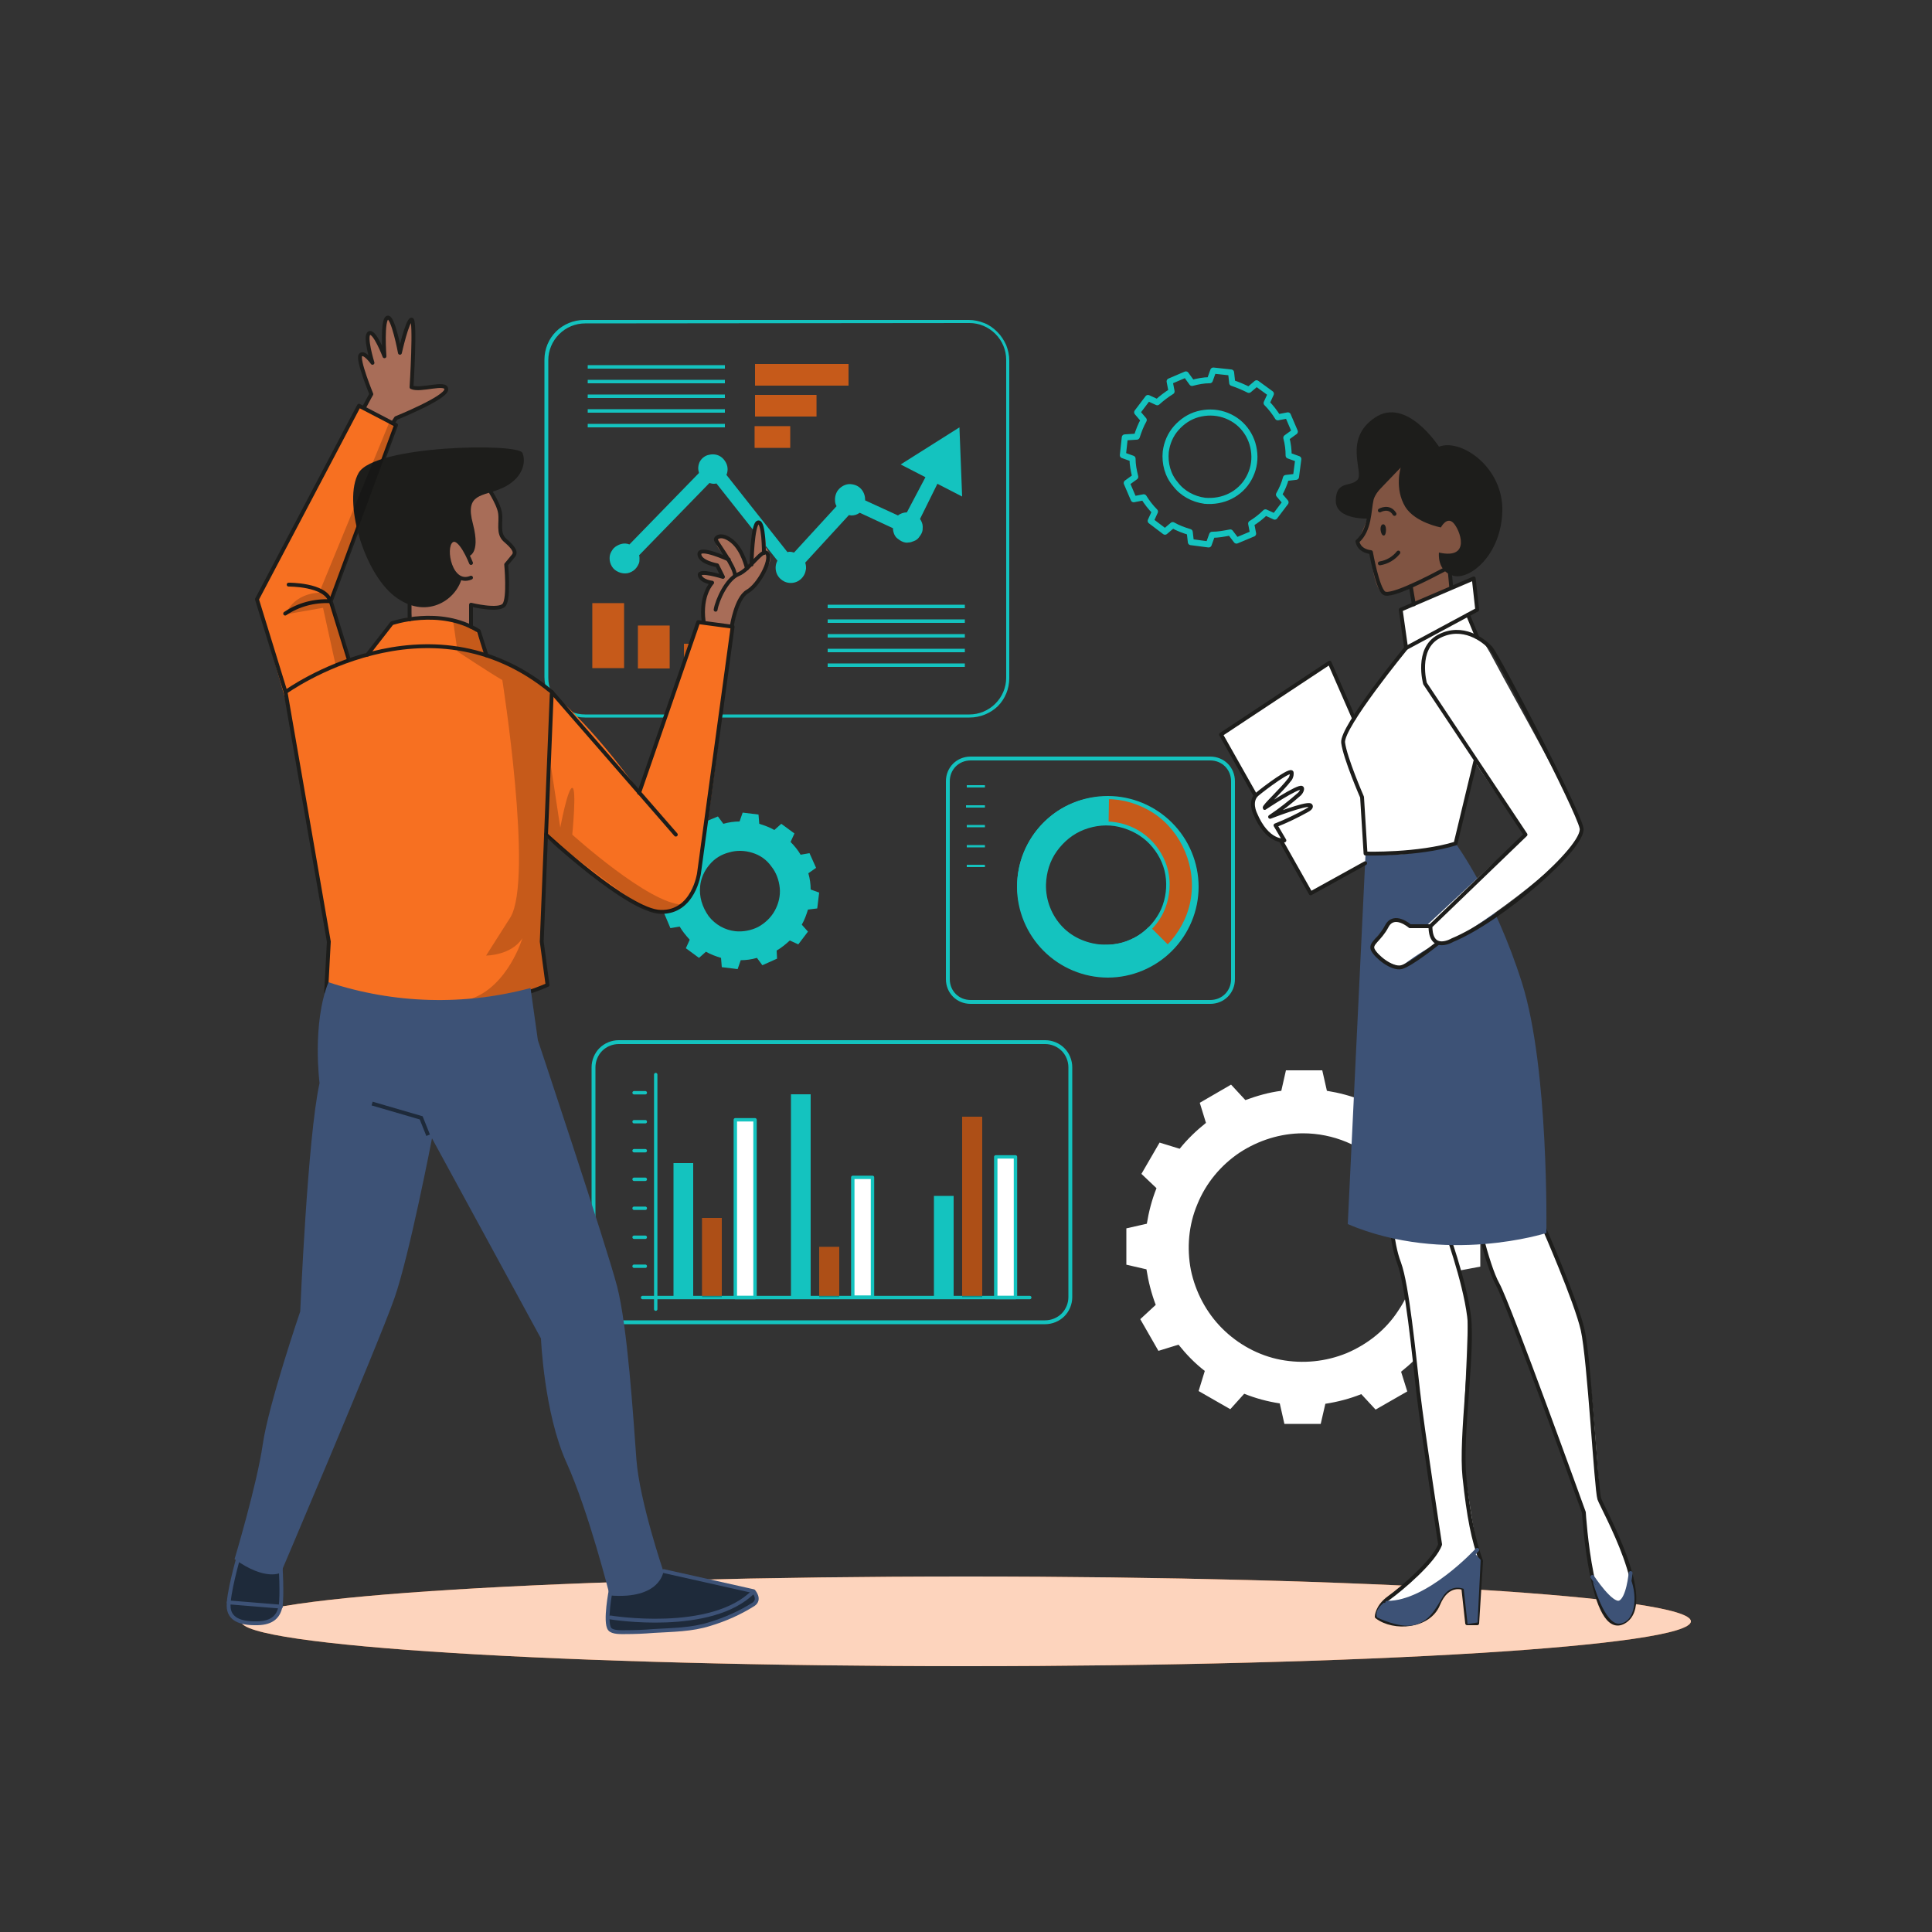 <?xml version="1.0" encoding="utf-8"?>
<!-- Generator: Adobe Illustrator 25.0.0, SVG Export Plug-In . SVG Version: 6.00 Build 0)  -->
<svg version="1.1" id="Calque_1" xmlns="http://www.w3.org/2000/svg" xmlns:xlink="http://www.w3.org/1999/xlink" x="0px" y="0px"
	 viewBox="0 0 500 500" style="enable-background:new 0 0 500 500;" xml:space="preserve">
<rect x="0" y="0" width="500" height="500" fill="#333333" stroke="none"/>
<style type="text/css">
	.st0{fill:#F77021;}
	.st1{opacity:0.7;fill:#FFFFFF;enable-background:new    ;}
	.st2{fill:none;stroke:#14C3BF;stroke-width:1.571;stroke-linejoin:round;}
	.st3{fill:#14C3BF;}
	.st4{fill:#FFFFFF;}
	.st5{opacity:0.2;enable-background:new    ;}
	.st6{fill:none;stroke:#14C3BF;stroke-linejoin:round;}
	.st7{fill:none;stroke:#14C3BF;stroke-width:0.879;stroke-linecap:round;stroke-linejoin:round;}
	.st8{fill:#FFFFFF;stroke:#14C3BF;stroke-width:0.879;stroke-linejoin:round;}
	.st9{opacity:0.3;enable-background:new    ;}
	.st10{fill:#1E2A3A;}
	.st11{fill:#A86D58;}
	.st12{fill:none;stroke:#1D1D1B;stroke-linecap:round;stroke-linejoin:round;}
	.st13{fill:#1D1D1B;}
	.st14{fill:#3D5276;}
	.st15{fill:none;stroke:#1E2A3A;stroke-miterlimit:10;}
	.st16{fill:none;stroke:#3D5276;stroke-linecap:round;stroke-linejoin:round;}
	.st17{fill:#805442;}
	.st18{fill:#FFFFFF;stroke:#1D1D1B;stroke-linecap:round;stroke-linejoin:round;}
	.st19{fill:none;stroke:#1D1D1B;stroke-linejoin:round;}
</style>
<path class="st0" d="M250,431.2c103.6,0,187.6-5.2,187.6-11.6S353.6,408,250,408c-103.6,0-187.6,5.2-187.6,11.6
	S146.4,431.2,250,431.2z"/>
<path class="st1" d="M250,431.2c103.6,0,187.6-5.2,187.6-11.6S353.6,408,250,408c-103.6,0-187.6,5.2-187.6,11.6
	S146.4,431.2,250,431.2z"/>
<path class="st2" d="M291.1,113.2l-0.5,4.6l2.5,0.9c0,1.6,0.3,3.1,0.7,4.7l-2.2,1.6l1.8,4.2l2.6-0.5c0.8,1.3,1.8,2.6,2.9,3.7
	l-1.1,2.4l3.7,2.8l2-1.7c1.4,0.8,2.8,1.3,4.4,1.8l0.3,2.6l4.6,0.6l0.9-2.5c1.6,0,3.1-0.3,4.7-0.6l1.6,2.1l4.3-1.8l-0.5-2.6
	c1.3-0.8,2.6-1.8,3.7-2.9l2.4,1.1l2.8-3.7l-1.7-2c0.8-1.4,1.4-2.8,1.8-4.3l2.6-0.3l0.6-4.6l-2.5-0.9c0-1.6-0.2-3.1-0.6-4.6l2.2-1.6
	l-1.8-4.2l-2.6,0.5c-0.8-1.3-1.8-2.6-2.9-3.7l1.1-2.4l-3.7-2.7l-2,1.7c-1.4-0.7-2.8-1.3-4.3-1.8l-0.3-2.7l-4.6-0.5l-0.9,2.5
	c-1.6,0-3.1,0.3-4.6,0.7l-1.6-2.2l-4.2,1.8l0.5,2.6c-1.3,0.8-2.6,1.8-3.7,2.8l-2.4-1.1l-2.8,3.7l1.7,2c-0.8,1.4-1.3,2.8-1.8,4.3
	L291.1,113.2z M301.7,116.9c0.3-2.3,1.2-4.4,2.7-6.1c1.5-1.7,3.4-3,5.6-3.6c2.2-0.6,4.5-0.6,6.7,0.1c2.2,0.7,4.1,2,5.5,3.8
	c1.4,1.8,2.2,3.9,2.4,6.2c0.2,2.3-0.3,4.5-1.4,6.5c-1.1,2-2.8,3.6-4.8,4.6c-2,1-4.3,1.4-6.6,1.2l0,0c-3-0.4-5.8-1.9-7.6-4.3
	C302.2,123,301.4,119.9,301.7,116.9z"/>
<path class="st3" d="M171.6,225.9l-0.5,4.1l2.2,0.8c0,1.4,0.2,2.8,0.6,4.2l-2,1.4l1.6,3.8l2.4-0.4c0.7,1.2,1.6,2.3,2.6,3.4l-1,2.2
	l3.4,2.5l1.8-1.6c1.2,0.7,2.6,1.2,3.9,1.6l0.2,2.4l4.1,0.5l0.8-2.3c1.4,0,2.8-0.2,4.2-0.6l1.4,1.9l3.8-1.7L201,246
	c1.2-0.7,2.3-1.6,3.4-2.6l2.2,1l2.5-3.3l-1.6-1.8c0.7-1.2,1.2-2.6,1.6-3.9l2.4-0.3l0.5-4.1l-2.2-0.8c0-1.4-0.2-2.8-0.6-4.2l2-1.4
	l-1.7-3.8l-2.3,0.4c-0.7-1.2-1.6-2.3-2.6-3.3l1-2.2l-3.4-2.5l-1.8,1.6c-1.2-0.7-2.6-1.2-3.9-1.6l-0.2-2.4l-4.1-0.5l-0.8,2.3
	c-1.4,0-2.8,0.2-4.2,0.6l-1.4-1.9l-3.9,1.6l0.4,2.4c-1.2,0.7-2.3,1.6-3.4,2.6l-2.2-1l-2.5,3.4l1.6,1.8c-0.7,1.2-1.2,2.6-1.6,3.9
	L171.6,225.9z M181.2,229.3c0.2-2,1.1-4,2.4-5.5c1.3-1.6,3.1-2.7,5.1-3.2c2-0.6,4.1-0.5,6,0.1c2,0.6,3.7,1.8,4.9,3.5
	c1.3,1.6,2,3.6,2.2,5.6c0.2,2-0.3,4.1-1.3,5.9c-1,1.8-2.5,3.2-4.3,4.2c-1.8,0.9-3.9,1.3-5.9,1.1l0,0c-2.7-0.3-5.2-1.7-6.9-3.9
	C181.7,234.7,180.9,232,181.2,229.3L181.2,229.3z"/>
<path class="st4" d="M383.1,327.8v-9.4l-5.2-1.2c-0.4-3.2-1.3-6.3-2.4-9.3l4-3.7l-4.7-8.2l-5.2,1.6c-2-2.5-4.2-4.8-6.7-6.8l1.6-5.2
	l-8.2-4.7l-3.7,3.9c-3-1.2-6.1-2-9.2-2.5l-1.2-5.3h-9.4l-1.2,5.3c-3.2,0.4-6.3,1.3-9.3,2.4l-3.7-4l-8.1,4.7l1.6,5.2
	c-2.5,2-4.8,4.2-6.8,6.7l-5.2-1.6l-4.7,8.1l3.9,3.7c-1.2,3-2,6.1-2.5,9.2l-5.3,1.2v9.4l5.2,1.2c0.5,3.2,1.3,6.3,2.4,9.2l-4,3.7
	l4.7,8.2l5.2-1.6c2,2.5,4.2,4.8,6.8,6.8l-1.6,5.2l8.2,4.7l3.6-4c3,1.2,6,2,9.2,2.5l1.2,5.3h9.4l1.2-5.2c3.2-0.5,6.3-1.3,9.3-2.5
	l3.7,4l8.2-4.7l-1.6-5.1c2.5-2,4.8-4.2,6.8-6.7l5.2,1.6l4.7-8.2l-4-3.7c1.2-3,2-6.1,2.5-9.2L383.1,327.8z M366.8,322.9
	c0,5.8-1.7,11.6-5,16.4c-3.2,4.9-7.9,8.6-13.3,10.9c-5.4,2.2-11.3,2.8-17.1,1.7c-5.7-1.1-11-4-15.1-8.1c-4.1-4.1-6.9-9.4-8.1-15.1
	c-1.1-5.7-0.6-11.7,1.7-17.1c2.2-5.4,6-10,10.9-13.3c4.9-3.2,10.6-5,16.4-5l0,0c7.8,0,15.3,3.1,20.9,8.7
	C363.7,307.5,366.8,315.1,366.8,322.9L366.8,322.9z"/>
<path class="st0" d="M219.6,94.2h-24.2v5.6h24.2V94.2z"/>
<path class="st0" d="M211.3,102.2h-15.9v5.6h15.9V102.2z"/>
<path class="st0" d="M204.5,110.3h-9.2v5.6h9.2V110.3z"/>
<path class="st5" d="M219.6,94.2h-24.2v5.6h24.2V94.2z"/>
<path class="st5" d="M211.3,102.2h-15.9v5.6h15.9V102.2z"/>
<path class="st5" d="M204.5,110.3h-9.2v5.6h9.2V110.3z"/>
<path class="st0" d="M161.5,156.1h-8.2v16.8h8.2V156.1z"/>
<path class="st0" d="M173.3,161.9h-8.2v11.1h8.2V161.9z"/>
<path class="st0" d="M185.2,166.6H177v6.4h8.2V166.6z"/>
<path class="st5" d="M161.5,156.1h-8.2v16.8h8.2V156.1z"/>
<path class="st5" d="M173.3,161.9h-8.2v11.1h8.2V161.9z"/>
<path class="st5" d="M185.2,166.6H177v6.4h8.2V166.6z"/>
<path class="st3" d="M250.9,185.7h-99.5c-1.4,0-2.7-0.3-4-0.8s-2.4-1.3-3.4-2.3c-1-1-1.7-2.1-2.3-3.4c-0.5-1.3-0.8-2.6-0.8-4V93.1
	c0-2.8,1.1-5.4,3-7.3c1.9-1.9,4.6-3,7.3-3h99.5c1.4,0,2.7,0.3,4,0.8c1.3,0.5,2.4,1.3,3.4,2.3c1,1,1.7,2.1,2.3,3.4
	c0.5,1.3,0.8,2.6,0.8,4v82.2c0,2.8-1.1,5.4-3,7.3C256.3,184.6,253.7,185.7,250.9,185.7z M151.4,83.7c-2.5,0-4.9,1-6.7,2.8
	c-1.8,1.8-2.8,4.2-2.8,6.7v82.2c0,2.5,1,4.9,2.8,6.7c1.8,1.8,4.2,2.8,6.7,2.8h99.5c2.5,0,4.9-1,6.7-2.8c1.8-1.8,2.8-4.2,2.8-6.7
	V93.1c0-2.5-1-4.9-2.8-6.7c-1.8-1.8-4.2-2.8-6.7-2.8L151.4,83.7z"/>
<path class="st3" d="M249.7,156.5h-35.5v0.9h35.5V156.5z"/>
<path class="st3" d="M249.7,160.3h-35.5v0.9h35.5V160.3z"/>
<path class="st3" d="M249.7,164.1h-35.5v0.9h35.5V164.1z"/>
<path class="st3" d="M249.7,167.9h-35.5v0.9h35.5V167.9z"/>
<path class="st3" d="M249.7,171.7h-35.5v0.9h35.5V171.7z"/>
<path class="st3" d="M187.6,94.5h-35.5v0.9h35.5V94.5z"/>
<path class="st3" d="M187.6,98.3h-35.5v0.9h35.5V98.3z"/>
<path class="st3" d="M187.6,102.1h-35.5v0.9h35.5V102.1z"/>
<path class="st3" d="M187.6,105.9h-35.5v0.9h35.5V105.9z"/>
<path class="st3" d="M187.6,109.7h-35.5v0.9h35.5V109.7z"/>
<path class="st3" d="M242.6,125.2l6.4,3.3l-0.7-17.9l-15.2,9.6l6.4,3.3l-4.8,9.1c-0.8,0-1.7,0.3-2.3,0.8l-8.5-3.9v-0.1
	c0-1-0.3-2-1-2.8c-0.7-0.8-1.6-1.2-2.7-1.3c-1-0.1-2,0.3-2.8,1c-0.8,0.7-1.2,1.6-1.3,2.7c0,0.1,0,0.3,0,0.4c0,0.6,0.1,1.1,0.4,1.6
	l-11,12c-0.4-0.1-0.7-0.2-1.1-0.2c-0.2,0-0.4,0-0.6,0.1L188,122.9c0.4-0.9,0.4-2,0-2.9c-0.4-0.9-1.1-1.7-2-2.1
	c-0.9-0.4-1.9-0.4-2.9-0.1c-0.9,0.3-1.7,1-2.1,1.9c-0.2,0.5-0.3,1-0.3,1.5c0,0.4,0.1,0.8,0.2,1.2l-18,18.5c-0.7-0.3-1.5-0.3-2.2-0.1
	c-0.7,0.2-1.4,0.6-1.9,1.1c-0.5,0.6-0.9,1.3-1,2c-0.1,0.8,0,1.5,0.3,2.2c0.3,0.7,0.8,1.3,1.5,1.7c0.7,0.4,1.4,0.6,2.2,0.6
	c0.8,0,1.5-0.3,2.1-0.7c0.6-0.4,1.1-1.1,1.4-1.8l0,0c0.2-0.4,0.2-0.9,0.2-1.3c0-0.3,0-0.6-0.1-0.9l18.2-18.7
	c0.4,0.1,0.7,0.2,1.1,0.2c0.2,0,0.5,0,0.7-0.1l15.8,20c-0.5,0.9-0.6,2-0.3,3c0.3,1,1,1.8,1.9,2.3c0.9,0.5,2,0.6,3,0.3s1.8-1,2.3-1.9
	c0.3-0.5,0.4-1.1,0.5-1.6c0-0.1,0-0.3,0-0.4c0-0.4-0.1-0.8-0.2-1.2l11.3-12.3c0.2,0,0.4,0.1,0.6,0.1c0.8,0,1.5-0.2,2.2-0.7l8.6,4
	c0,0.5,0.1,1,0.3,1.5c0.2,0.5,0.5,0.9,0.9,1.2c0.4,0.3,0.8,0.6,1.3,0.8c0.5,0.2,1,0.3,1.5,0.2c0.5,0,1-0.2,1.5-0.4
	c0.5-0.2,0.9-0.5,1.2-0.9c0.3-0.4,0.6-0.8,0.8-1.3c0.2-0.5,0.2-1,0.2-1.5c0-0.7-0.3-1.4-0.7-2L242.6,125.2z"/>
<path class="st6" d="M251.2,196.3c-1.6,0-3.1,0.6-4.2,1.7c-1.1,1.1-1.7,2.6-1.7,4.2v51.2c0,1.6,0.6,3.1,1.7,4.2
	c1.1,1.1,2.6,1.7,4.2,1.7h62c1.6,0,3.1-0.6,4.2-1.7c1.1-1.1,1.7-2.6,1.7-4.2v-51.2c0-1.6-0.6-3.1-1.7-4.2c-1.1-1.1-2.6-1.7-4.2-1.7
	L251.2,196.3z"/>
<path class="st3" d="M254.9,203.2h-4.7v0.6h4.7V203.2z"/>
<path class="st3" d="M254.9,208.4h-4.7v0.6h4.7V208.4z"/>
<path class="st3" d="M254.9,213.5h-4.7v0.6h4.7V213.5z"/>
<path class="st3" d="M254.9,218.7h-4.7v0.6h4.7V218.7z"/>
<path class="st3" d="M254.7,208.4H250v0.6h4.7V208.4z"/>
<path class="st3" d="M254.9,223.8h-4.7v0.6h4.7V223.8z"/>
<path class="st0" d="M285.8,251.6c4.5,0.1,8.9-1.1,12.6-3.6c3.8-2.4,6.7-5.9,8.5-10c1.8-4.1,2.3-8.6,1.5-13s-2.9-8.5-6-11.7
	c-3.1-3.2-7.1-5.5-11.4-6.4c-4.4-1-8.9-0.6-13.1,1c-4.2,1.6-7.7,4.5-10.3,8.1c-2.6,3.7-4,8-4,12.5c-0.1,6,2.2,11.8,6.3,16.1
	C274.1,249,279.8,251.5,285.8,251.6L285.8,251.6z M286.5,213.1c3.2,0.1,6.2,1.1,8.8,2.9s4.6,4.4,5.7,7.3c1.2,2.9,1.4,6.2,0.7,9.3
	c-0.7,3.1-2.3,5.9-4.5,8.1c-2.3,2.2-5.2,3.7-8.3,4.2c-3.1,0.6-6.3,0.2-9.2-1.1c-2.9-1.3-5.4-3.4-7.1-6c-1.7-2.7-2.6-5.8-2.5-8.9
	c0.1-4.2,1.9-8.3,4.9-11.2C278.2,214.6,282.3,213,286.5,213.1z"/>
<path class="st5" d="M285.8,251.6c4.5,0.1,8.9-1.1,12.6-3.6c3.8-2.4,6.7-5.9,8.5-10c1.8-4.1,2.3-8.6,1.5-13s-2.9-8.5-6-11.7
	c-3.1-3.2-7.1-5.5-11.4-6.4c-4.4-1-8.9-0.6-13.1,1c-4.2,1.6-7.7,4.5-10.3,8.1c-2.6,3.7-4,8-4,12.5c-0.1,6,2.2,11.8,6.3,16.1
	C274.1,249,279.8,251.5,285.8,251.6L285.8,251.6z M286.5,213.1c3.2,0.1,6.2,1.1,8.8,2.9s4.6,4.4,5.7,7.3c1.2,2.9,1.4,6.2,0.7,9.3
	c-0.7,3.1-2.3,5.9-4.5,8.1c-2.3,2.2-5.2,3.7-8.3,4.2c-3.1,0.6-6.3,0.2-9.2-1.1c-2.9-1.3-5.4-3.4-7.1-6c-1.7-2.7-2.6-5.8-2.5-8.9
	c0.1-4.2,1.9-8.3,4.9-11.2C278.2,214.6,282.3,213,286.5,213.1z"/>
<path class="st3" d="M270,245.2c2.1,2.1,4.7,3.9,7.4,5c2.8,1.2,5.8,1.8,8.8,1.8c3,0,6-0.6,8.8-1.7c2.8-1.1,5.3-2.8,7.5-5
	c0.1-0.1,0.1-0.2,0.1-0.3c0-0.1,0-0.2-0.1-0.3l-4.7-4.7c0,0-0.1-0.1-0.1-0.1c-0.1,0-0.1,0-0.2,0c-0.1,0-0.2,0.1-0.3,0.1
	c-1.5,1.5-3.2,2.6-5.2,3.4c-1.9,0.8-4,1.1-6.1,1.1h-1.1c-3.4-0.2-6.6-1.5-9.2-3.7c-0.2-0.2-0.5-0.4-0.7-0.6
	c-2.6-2.6-4.3-6.1-4.6-9.8c-0.3-3.7,0.7-7.4,2.8-10.5c0,0,0-0.1,0.1-0.1c0.1-0.1,0.2-0.3,0.3-0.4c1.5-1.9,3.5-3.5,5.8-4.5
	c2.3-1,4.7-1.5,7.2-1.3c0.1,0,0.1,0,0.2,0c0.1,0,0.1-0.1,0.1-0.1c0,0,0.1-0.1,0.1-0.1c0-0.1,0-0.1,0-0.2l0.1-6.6
	c0-0.1,0-0.2-0.1-0.3c-0.1-0.1-0.2-0.1-0.3-0.1l0,0c-4.6-0.1-9.1,1.2-12.9,3.7c-3.8,2.5-6.8,6.1-8.6,10.3c-1.8,4.2-2.3,8.9-1.4,13.4
	S266.8,242,270,245.2L270,245.2z"/>
<path class="st3" d="M286.7,206c6.2,0,12.2,2.5,16.6,6.9c4.4,4.4,6.9,10.4,6.9,16.6c0,6.2-2.5,12.2-6.9,16.6
	c-4.4,4.4-10.4,6.9-16.6,6.9s-12.2-2.5-16.6-6.9c-4.4-4.4-6.9-10.4-6.9-16.6c0-6.2,2.5-12.2,6.9-16.6
	C274.4,208.5,280.4,206,286.7,206L286.7,206z M285.8,251.2c4.4,0.1,8.7-1.1,12.4-3.5c3.7-2.4,6.6-5.8,8.4-9.8s2.3-8.5,1.5-12.8
	s-2.8-8.3-5.8-11.5c-3-3.2-6.9-5.3-11.2-6.3c-4.3-0.9-8.7-0.6-12.8,1c-4.1,1.6-7.6,4.4-10.1,8s-3.9,7.8-4,12.2
	c-0.1,5.9,2.1,11.5,6.2,15.8C274.3,248.6,279.9,251.1,285.8,251.2L285.8,251.2z M286.6,212.6c3.2,0.1,6.4,1.1,9.1,3s4.7,4.5,5.9,7.5
	c1.2,3,1.4,6.3,0.7,9.5c-0.7,3.2-2.3,6.1-4.7,8.3c-2.3,2.2-5.3,3.8-8.5,4.3c-3.2,0.6-6.5,0.2-9.5-1.1c-3-1.3-5.5-3.5-7.2-6.2
	c-1.7-2.7-2.6-5.9-2.6-9.2c0.1-4.4,1.9-8.5,5-11.5C278,214.2,282.2,212.5,286.6,212.6z M285.9,244.5c3.1,0.1,6.1-0.8,8.7-2.4
	c2.6-1.7,4.6-4,5.9-6.8c1.2-2.8,1.6-5.9,1.1-8.9c-0.5-3-2-5.8-4.1-8s-4.9-3.7-7.9-4.4c-3-0.7-6.1-0.4-9,0.7
	c-2.9,1.1-5.3,3.1-7.1,5.6c-1.8,2.5-2.7,5.5-2.8,8.6c-0.1,4.1,1.5,8.1,4.3,11S281.8,244.4,285.9,244.5L285.9,244.5z"/>
<path class="st7" d="M169.7,278.1v60.7"/>
<path class="st3" d="M179.4,301h-5.1v34.7h5.1V301z"/>
<path class="st0" d="M186.8,315.2h-5.1v20.5h5.1V315.2z"/>
<path class="st8" d="M195.4,289.8h-5.1v46h5.1V289.8z"/>
<path class="st3" d="M209.8,283.2h-5.1v52.6h5.1V283.2z"/>
<path class="st0" d="M217.2,322.7H212v13h5.2V322.7z"/>
<path class="st8" d="M225.8,304.7h-5.1v31h5.1V304.7z"/>
<path class="st3" d="M246.8,309.5h-5.1v26.3h5.1V309.5z"/>
<path class="st0" d="M254.2,289H249v46.7h5.2V289z"/>
<path class="st8" d="M262.8,299.4h-5.1v36.4h5.1V299.4z"/>
<path class="st7" d="M164.1,327.7h2.9"/>
<path class="st7" d="M164.1,320.2h2.9"/>
<path class="st7" d="M164.1,312.7h2.9"/>
<path class="st7" d="M164.1,305.2h2.9"/>
<path class="st7" d="M164.1,297.8h2.9"/>
<path class="st7" d="M164.1,290.3h2.9"/>
<path class="st7" d="M164.1,282.8h2.9"/>
<path class="st7" d="M166.3,335.8h100.2"/>
<path class="st9" d="M186.8,315.2h-5.1v20.5h5.1V315.2z"/>
<path class="st9" d="M217.2,322.7H212v13h5.2V322.7z"/>
<path class="st9" d="M254.2,289H249v46.7h5.2V289z"/>
<path class="st6" d="M160.1,269.7c-1.7,0-3.4,0.7-4.6,1.9c-1.2,1.2-1.9,2.9-1.9,4.6v59.5c0,1.7,0.7,3.4,1.9,4.6
	c1.2,1.2,2.9,1.9,4.6,1.9h110.4c1.7,0,3.4-0.7,4.6-1.9c1.2-1.2,1.9-2.9,1.9-4.6v-59.5c0-1.7-0.7-3.4-1.9-4.6
	c-1.2-1.2-2.9-1.9-4.6-1.9L160.1,269.7z"/>
<path class="st10" d="M72.6,402.7c0,0,2.3,15.4-3.3,17c-5.6,1.6-9.5-0.5-10.2-2.8s4.2-18.8,4.2-18.8L72.6,402.7z"/>
<path class="st10" d="M169.9,406.1l24.3,5.8c0,0,1.8,1,1.6,2.6c-0.2,1.6-11.3,5.9-14.4,6.4s-21.1,2.9-23.6,0.7s2.8-19.6,2.8-19.6
	L169.9,406.1z"/>
<path class="st11" d="M125.9,124.9c0,0,3.4,5.2,3.5,7.8c0,2.6-0.3,5.6,1.3,7.1c1.6,1.5,2.8,3.2,2.2,4c-0.7,0.8-1.9,2.3-1.9,2.3
	s1.7,8.8-0.5,10.4c-2.1,1.6-8.6,0-8.6,0v5.7c0,0-9.1-3-15.4-2.4l-1.1-12.2C105.3,147.6,119,121.2,125.9,124.9z"/>
<path class="st11" d="M182.1,160.9c0,0-0.8-6.2,2.2-10c0,0-3.6-0.6-3.2-1.9c0.4-1.3,6,0.4,6,0.4l-1.5-3c0,0-5.2-1.7-4.6-3.4
	c0.6-1.6,8.3,2.4,8.3,2.4s-4.6-3.8-3.9-5.4s5.3-1.6,7.8,6.7l1.3-1.6c0,0,0.4-9.4,1.7-9.9c0,0,2,1.1,2,6.5c0,0,2,2.4,0.7,4.4
	s-4.3,6.6-6.8,8.4c-2.5,1.7-2.5,8.4-2.5,8.4L182.1,160.9z"/>
<path class="st11" d="M101.6,109.6l1.1-1.5c0,0,12.9-5.7,12.6-7.5c-0.3-1.8-7.6,0.7-9-0.3c0,0,1.3-16.9,0-17.5c-1.3-0.5-2.8,8-2.8,8
	s-1.9-8.7-3.3-8.5c-1.4,0.2-0.8,9-0.8,9s-2.8-5.6-3.8-5.1c-1.1,0.5,0.5,7.4,0.5,7.4s-2-2.3-2.8-1.6c0.3,3.5,1.2,7,2.8,10.1l-2.8,4.7
	L101.6,109.6z"/>
<path class="st0" d="M180.7,160.9l8.9,1.2c0,0-6.5,55-8.4,61.8c-1.9,6.8-3.6,11.7-10.1,12s-29.8-19.2-29.8-19.2l-1.1,27l1.5,11.2
	c0,0-28.4,14.9-57.3,1.9l0.6-13.1l-10.4-60.1l-8.2-28.5L92.9,105l9.6,5l-16.9,45.6l4.7,15.2l5.3-2.1l5.9-7.5c0,0,9.9-5.1,22.5,2
	l2,6.3c0,0,14.7,1.1,39.6,35.6L180.7,160.9z"/>
<path class="st5" d="M117.3,160.9l1.1,7.7c0,0,8.3,5.5,11.6,7.4c0,0,8.1,51.3,2.1,61.4l-6.3,9.9c0,0,6.5,0,9.4-4.5
	c0,0-3.7,12.4-13.3,15.7c0,0,14.8-1.5,19.8-3.5l-1.5-11.2l2.4-62.4c0,0,2.3-4.2-16.8-11.7l-2.8-6.8L117.3,160.9z"/>
<path class="st12" d="M125.9,125.6c0,0,3.1,4.5,3.5,7.1s-0.7,5.3,1.3,7.1c2.1,1.8,3,3,2.2,4s-1.9,2.3-1.9,2.3s0.8,8.6-0.5,10.4
	s-8.6,0-8.6,0v5.7"/>
<path class="st12" d="M121.9,145.7c0,0-2.9-7.5-5.1-5.7s-0.2,11.7,5.1,9.5"/>
<path class="st13" d="M121.1,144c0,0,3.4-0.3,1.3-8.4c-2.2-8.1,2.5-7,7.6-9.3c5.1-2.3,6.3-6.5,5.2-9.1s-38.3-2-42.4,5.2
	c-4.1,7.2,1.3,25.7,9.3,31.9c8,6.2,15.8,1.2,17.4-4.6c0,0-5.4-2.9-2.7-9.7C116.8,140.1,119.3,139.2,121.1,144z"/>
<path class="st12" d="M73.9,179.1c0,0,36.8-26.7,68.9,0l-2.6,64.6l1.5,11.2c0,0-27.1,12.7-57.3,1.9l0.7-13.1L73.9,179.1z"/>
<path class="st12" d="M95.1,169.4l6.3-8.1c0,0,12.4-4.3,22.5,2l2,6.3"/>
<path class="st12" d="M142.8,179.1l32.1,36.9"/>
<path class="st12" d="M141.3,216c0,0,21.2,19.8,29.7,20s9.9-10,9.9-10l8.7-63.8l-8.9-1.2l-15.3,44.2"/>
<path class="st12" d="M189.4,162c0,0,1.1-7.2,4-8.9c2.9-1.6,6.3-8,5.2-9.8c-1.1-1.8-4.5,4.1-7.5,5.3s-5.5,6.7-5.9,9.2"/>
<path class="st12" d="M197.7,143.1c0,0,0-8.3-1.5-7.9s-1.7,10.9-1.7,10.9"/>
<path class="st12" d="M193.3,147.1c0,0-1-4.7-3.8-7c-2.8-2.3-4.5-1-4.2-0.3c0.3,0.8,5,7,4.9,9.1"/>
<path class="st12" d="M188.6,144.8c0,0-7.6-3.5-7.6-1.4c0,2.1,4.6,2.9,4.6,2.9l1.5,3c0,0-6.4-2-6-0.4s3.2,1.9,3.2,1.9
	s-3.1,3.1-2.2,10"/>
<path class="st14" d="M137.3,255.7l1.9,13.5c0,0,17.8,53.3,20.5,63.7c2.7,10.4,4.2,34,5,44.8s7,29,7,29s-0.8,7.3-13.9,6.2
	c0,0-5.4-21.6-11.2-34.4s-6.6-32.1-6.6-32.1l-28.2-51.8c0,0-5.8,30.1-9.7,41.3c-4,11.5-31.3,75.6-29.4,71.1c0,0-3.9,2.3-12-3.5
	c0,0,5.8-19.3,7.3-29.7c1.5-10.4,9.7-34.4,9.7-34.4s1.9-45.2,5-59.1c0,0-2-15.3,2.3-26.1C102,259.8,120.1,260.3,137.3,255.7
	L137.3,255.7z"/>
<path class="st15" d="M96.3,285.6l12.7,3.7l1.8,4.5"/>
<path class="st16" d="M158.1,411.3c0,0-1.7,8.6-0.3,10.3c0.7,0.9,2.9,0.8,4,0.8c2.4,0,4.9-0.1,7.3-0.3c4.9-0.3,9.9-0.3,14.6-1.8
	c4-1.2,7.8-2.9,11.3-5.1c1.9-1.3,0-3.4,0-3.4l-23.2-5.2"/>
<path class="st16" d="M158,418.6c0,0,26.1,4.3,37-6.7"/>
<path class="st16" d="M61.8,402.7c0,0-3,10.3-2.6,13.5c0.4,3.2,3.7,4,7.5,3.9c3.8-0.1,5.4-1.8,5.9-4.4s0-10.9,0-10.9"/>
<path class="st16" d="M59.2,414.7l13.5,1.1"/>
<path class="st12" d="M94.3,105.3c1.1-2.1,1.8-3.3,1.8-3.3s-3.7-9-2.8-10.1c0.9-1.1,3.1,2,3.1,2s-2.2-7.1-0.8-7.7
	c1.4-0.6,3.9,6,3.9,6s-0.7-9.6,0.8-10c1.4-0.5,3.2,9.1,3.2,9.1s1.9-8.5,3-8.6s0,17.5,0,17.5c2.3,1.1,9.1-1.6,9,0.6
	c-0.1,2.2-13,7.4-13,7.4c-0.2,0.3-0.4,0.6-0.6,0.9"/>
<path class="st12" d="M73.9,179.1l-7.4-24L92.9,105l9.6,5l-16.9,45.6l4.7,15.2"/>
<path class="st12" d="M74.7,151.3c0,0,9.5-0.1,10.8,4.3c-4.2-0.2-8.3,0.9-11.7,3.2"/>
<path class="st12" d="M106,160.3v-6.9"/>
<path class="st5" d="M142.6,198.4l2.4,15.8c0,0,1.9-10.3,3.1-10.3c1.2,0,0,12.1,0,12.1s19.9,18,28.5,18.1c0,0-4.8,3.4-9.6,0.9
	c-4.8-2.5-25.8-19-25.8-19L142.6,198.4z"/>
<path class="st5" d="M100.8,109.2l-18.2,44.2c0,0-6.3-0.1-8.7,5.6l9.7-1.7l3.3,15l3.4-1.3l-4.7-15.2l16.9-45.6L100.8,109.2z"/>
<path class="st4" d="M351.3,186.8l-7.2-15.3L316,190.1l23.2,41.1l18.1-10.3L351.3,186.8z"/>
<path class="st4" d="M374.5,319.1c0,0,4.5,12.6,5.2,18.8s-1.4,32.1-0.9,39.2c0.4,7.1,4.3,28.5,4.3,28.5s-18.9,13.8-24.9,9.3
	c0,0,13.3-10.8,14.7-15.1l-4.3-29.2l-4.3-34.5c0,0-1.1-7.2-2.6-10.9c-1.5-3.7-1.3-11.6-1.3-11.6L374.5,319.1z"/>
<path class="st12" d="M374.1,317.9c0,0,4.9,13.3,6.1,22.8c1.1,9.6-2.3,31.2-1.2,41.6c1.1,10.4,2.3,16.2,4.3,21.7l-1,16.1h-2.6
	l-1-9.1c0,0-4.1-1.7-6.5,4.2s-11.5,6.6-15.9,3.2c0,0,0-2.6,3.2-4.9s11.7-9.5,13.2-13.8c0,0-4.6-30-5.7-39.7
	c-1.1-9.7-2.8-27.4-4.9-33.1c-2.2-5.7-2.2-13.9-2.2-13.9"/>
<path class="st16" d="M382.3,401.1c0,0-12.7,13.8-23.3,13.7"/>
<path class="st14" d="M358.1,414.8c1.8,0.2,3.5,0,5.2-0.6c2.9-1,13.2-6,18.3-12.3l1.6,1.8l-0.8,16.2l-2.6,0.4l-1-9.1
	c0,0-3.3-1.5-5.5,2.2c-2.2,3.8-3.7,6.3-7.5,7.2c-3.8,0.8-9.4-2-9.4-2S355.4,417,358.1,414.8z"/>
<path class="st4" d="M383.4,319.5c1.2,4.4,2.6,8.7,4.3,12.9c2.3,5.2,21.9,57.9,21.9,57.9s1.5,28.5,9.8,28.4s-0.3-19.9-0.3-19.9
	l-5.1-10.9c0,0-1.9-31.9-4.3-43.7l-10.2-27.5L383.4,319.5z"/>
<path class="st12" d="M399.5,317.6c0,0,8.4,19.1,10.1,26.6c1.7,7.5,3.5,41.3,4.3,43.7s14.8,26.9,6.4,31.8
	c-8.4,4.9-10.4-28.3-10.4-28.3s-19.4-53.8-22.3-59c-2.9-5.2-6.1-20.2-6.1-20.2L399.5,317.6z"/>
<path class="st16" d="M422,407.1c0,0-0.6,6.7-2.8,7.6s-7.1-6.6-7.1-6.6"/>
<path class="st14" d="M412.2,409.3c0,0,3,11.4,7,10.9s4.7-6.8,2.8-11.7c0,0-0.7,5-2.8,6.2C417.1,414.8,412.2,409.3,412.2,409.3z"/>
<path class="st14" d="M376.8,218.4c0,0,10.1,13.8,17.1,36c7,22.2,6.3,64.7,6.3,64.7s-26.1,8.4-51.4-2.3l4.6-95.8
	C353.4,221,369.7,221.3,376.8,218.4z"/>
<path class="st17" d="M363.7,118.3c0,0-7.9,7.4-8.8,12.2c-0.8,3.4-2,6.6-3.6,9.7c0.8,1.3,2.1,2.2,3.5,2.8c0,0,0.5,9.9,3.4,10.6
	l6.9-1.8l0.7,4.2l9.8-3.7v-5.7l7.5-4.9l-2.7-12.8l-12.2-5.7L363.7,118.3z"/>
<path class="st4" d="M353.4,220.2l-0.9-13.8c0,0-6.4-12-4.4-16.4c2.2-4.8,15.7-22.5,15.7-22.5l-1.3-9.7l18.9-8.1l0.9,8.1l-2.3,1.7
	l2.5,5.4c0,0,0.2-1.6,4.5,6.6s20.9,37.2,22.2,42.8s-25.7,25.2-34.8,29.9c0,0-1-2.2-11.9,6c-2.8-0.5-6.6-2.9-7.4-4.5
	c-0.8-1.5,3.1-5.2,3.1-5.2s2.4-4.5,6.5-0.9h4.4l25.4-23.6l-12.9-18.9l-5.1,21.2C376.8,218.3,360.2,223.3,353.4,220.2z"/>
<path class="st12" d="M362.5,157.8l1.4,9.9l18.4-9.9l-0.9-8.1L362.5,157.8z"/>
<path class="st12" d="M363.9,167.7c0,0-16.8,20.5-16.3,24.5c0.5,4,4.9,14.1,4.9,14.1l0.9,14.6c0,0,13.6,0.4,23.3-2.6l5.1-21.2"/>
<path class="st12" d="M394.8,216l-26-39.1c0,0-2.5-9,3.6-12.2c6.1-3.2,11.5,0.9,13.4,3s22.5,41.8,23.5,46.6c1,4.8-20.8,23.8-33.4,29
	c0,0-5.7,3.4-5.7-3.6L394.8,216z"/>
<path class="st12" d="M382.3,164.9l-2.4-5.8"/>
<path class="st12" d="M370.1,239.7h-5.2c0,0-4.1-3.6-6,0c-1.9,3.6-4.4,4.4-3.6,6.1s4.9,5.1,7.4,4.5c2.4-0.6,9.4-6.2,9.4-6.2"/>
<path class="st12" d="M361.8,120.9c0,0-6.1,5.4-6.8,8.3c-0.7,3-0.4,8-3.7,10.9c0,0,0.2,2.4,3.5,2.8c0,0,1.7,9.5,3.4,10.6
	c1.7,1.2,11.8-4.1,15.8-6.2c1-0.7,1.8-1.7,2.1-2.9"/>
<path class="st12" d="M357.1,145.8c1.9-0.3,3.6-1.3,4.8-2.8"/>
<path class="st12" d="M357.1,132.1c0,0,2.4-1.4,3.8,0.9"/>
<path class="st13" d="M358.7,137.1c0,0.8-0.2,1.5-0.6,1.5c-0.4,0-0.7-0.6-0.8-1.4s0.2-1.5,0.6-1.5
	C358.4,135.6,358.7,136.3,358.7,137.1z"/>
<path class="st12" d="M365.1,151.7l0.8,4.7"/>
<path class="st13" d="M372.9,136.5c0,0,1.5-2.9,3.2-1.2c1.7,1.7,4.8,9.6-3.7,7.7c0,0-0.6,4.8,3.7,6c4.3,1.2,12.4-5.4,12.7-16.7
	c0.3-11.3-10.6-18.9-16.4-16.7c0,0-8.4-13.1-16.6-7.5c-8.3,5.6-2.7,14.2-4.5,16.1c-1.8,1.9-5.5,0.1-5.6,5.3
	c-0.1,5.2,8.6,4.7,8.6,4.7l1-5.7l7.2-7.5c0,0-1.7,5.4,1.2,10.2C366.3,135.3,372.9,136.5,372.9,136.5z"/>
<path class="st12" d="M350.4,185.9l-6.3-14.4L316,190.1l23.2,41.1l14.1-7.8"/>
<path class="st18" d="M324.8,210.5c0,0-1.5-3.1,0.5-4.9c2-1.7,9-6.9,9-5.6c0,0.3,0,0.6-0.1,0.9c-0.1,0.3-0.2,0.6-0.4,0.8
	c-2,2.7-6.8,7-6.5,7.4c0,0,8.7-5.8,9.6-5.2c0.2,0.1,0.1,0.9-0.6,1.6c-2.4,2.1-4.9,4.1-7.6,5.9c0,0,9.2-3.6,10.4-3
	c0.3,0.2,0.3,0.7-0.8,1.3c-2.7,1.5-5.4,2.8-8.2,3.9l2.3,3.9C332.4,217.5,328,218.2,324.8,210.5z"/>
<path class="st19" d="M375,145.8l0.6,6.4"/>
</svg>
